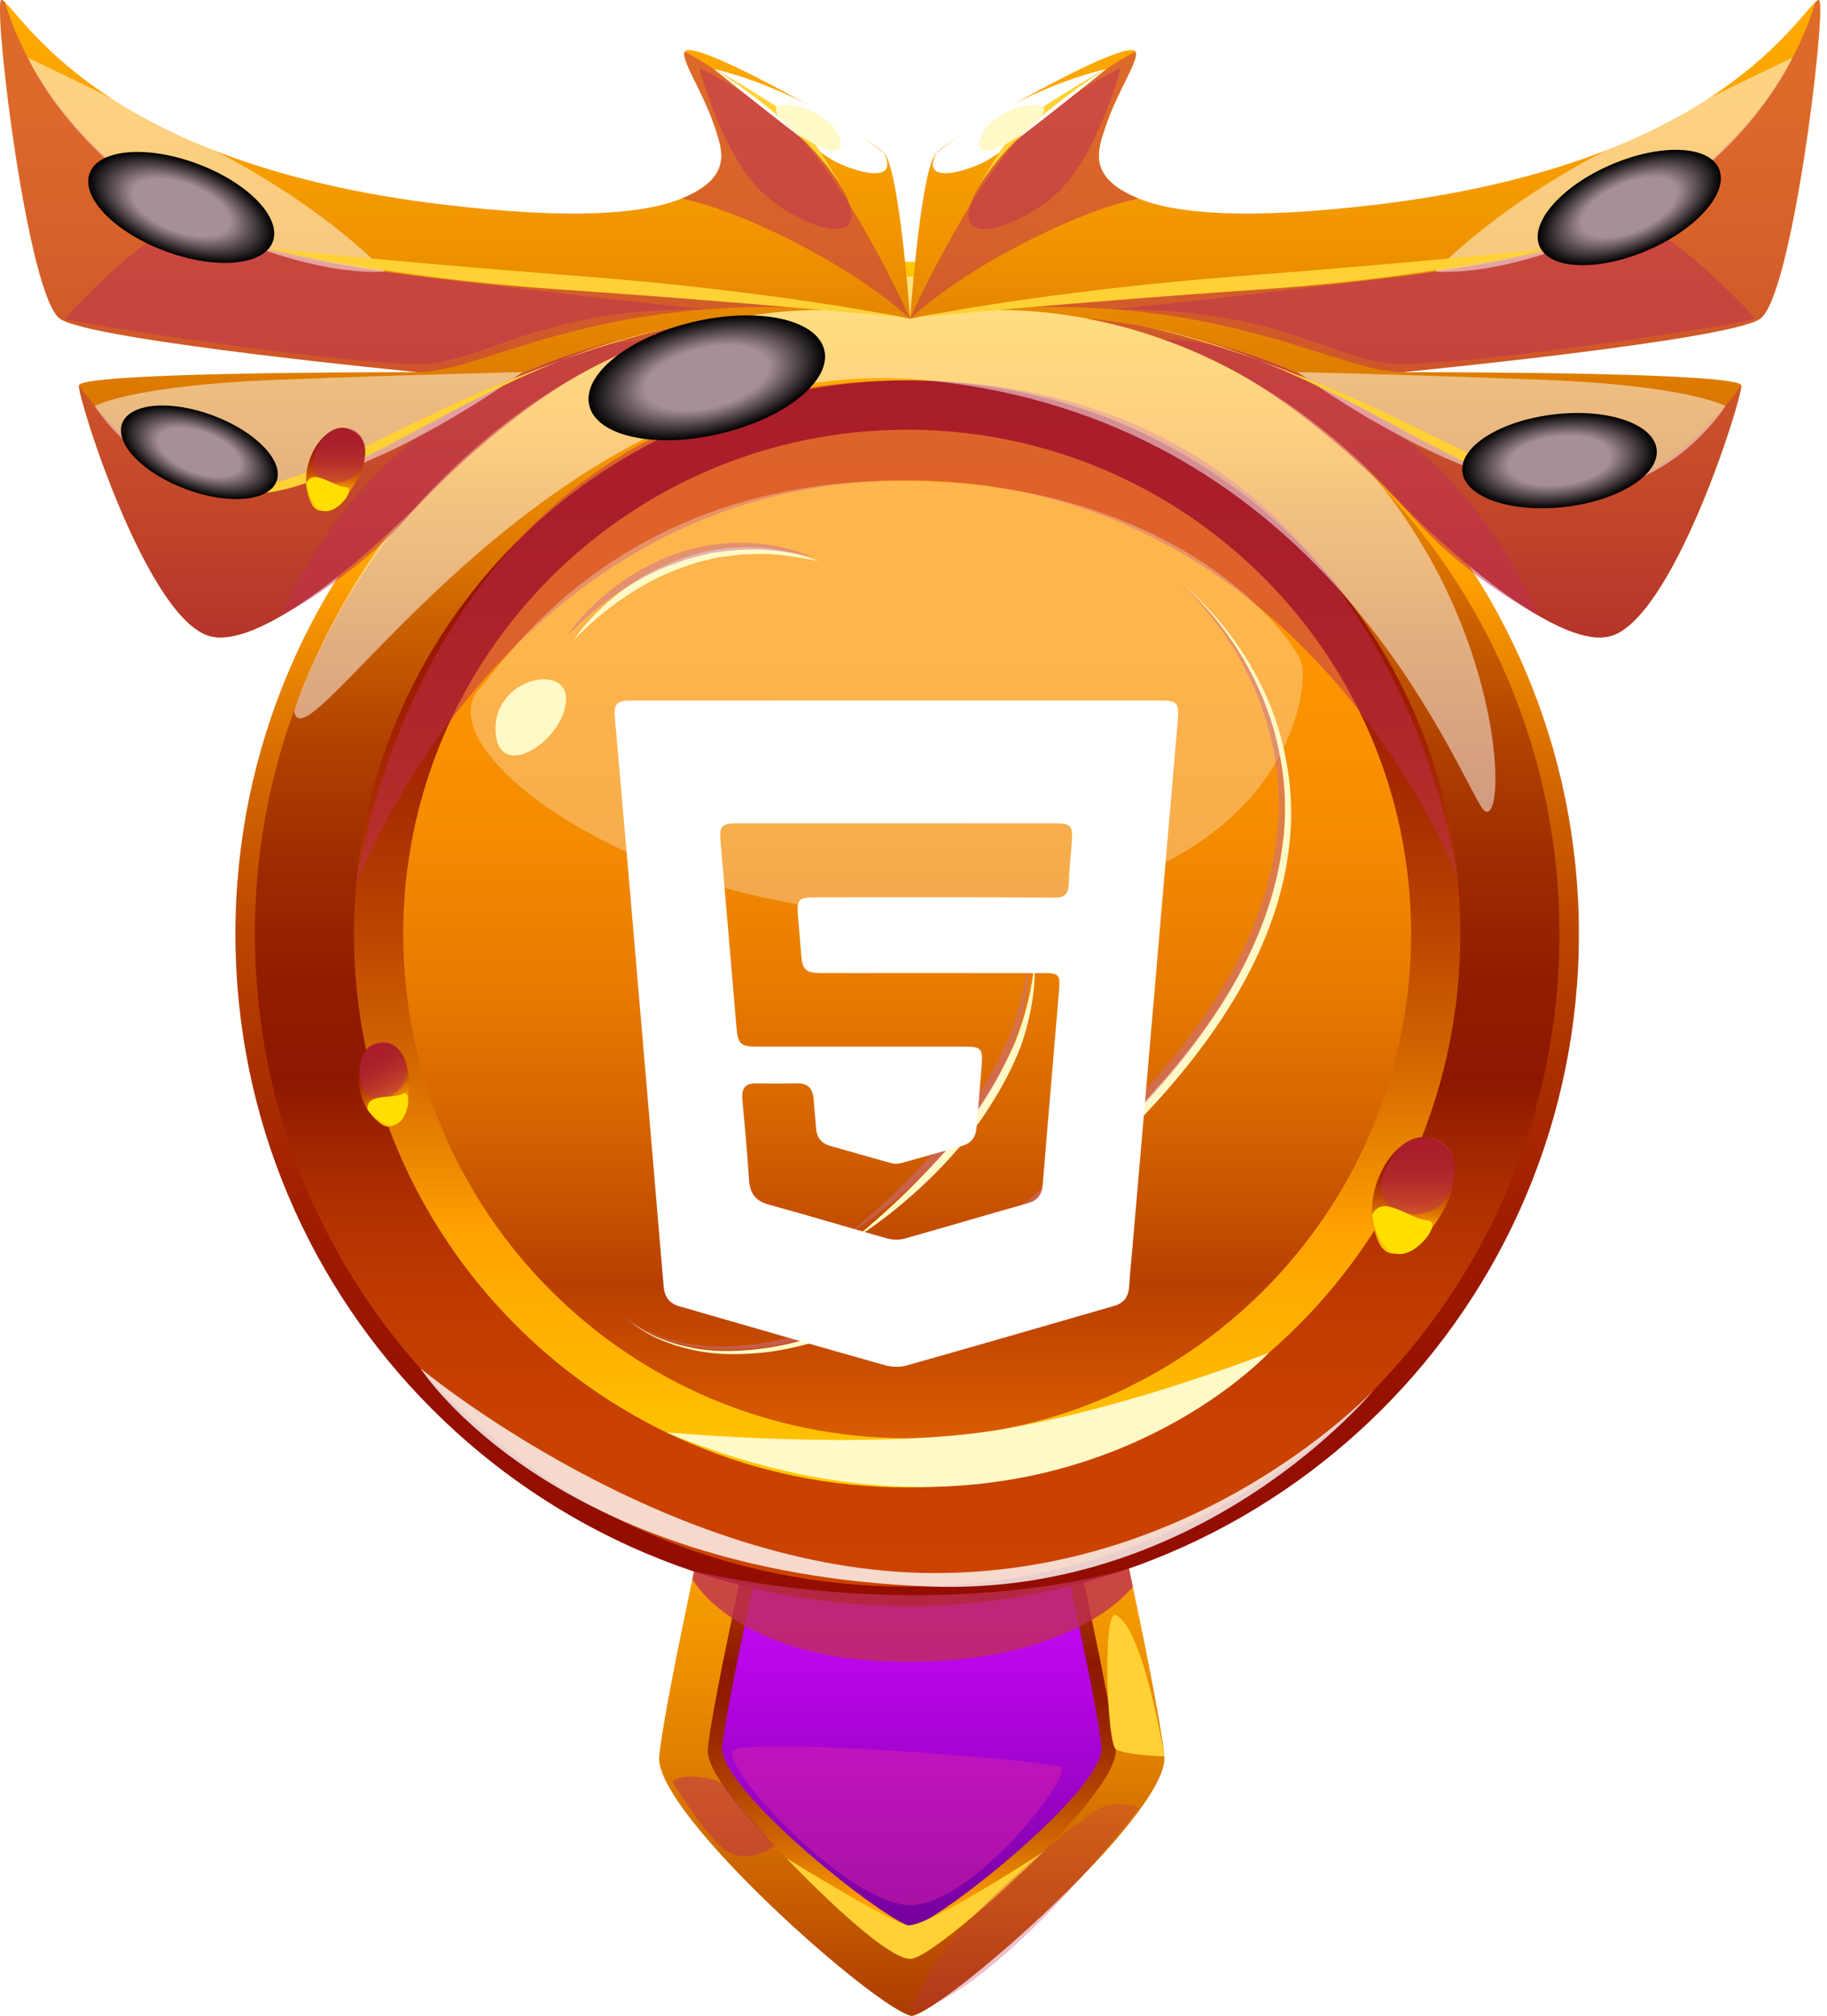 <svg width="107" height="118" viewBox="0 0 107 118" fill="none" xmlns="http://www.w3.org/2000/svg">
<path d="M64.756 85.567L53.398 83.09L42.046 85.567C42.046 85.567 38.92 99.479 38.609 102.805C38.299 106.131 51.334 117.614 53.398 118C55.461 117.614 68.496 106.124 68.192 102.805C67.882 99.486 64.756 85.567 64.756 85.567Z" fill="url(#paint0_linear_105_850)"/>
<path d="M62.569 88.452L53.398 86.451L44.227 88.452C44.227 88.452 41.701 99.686 41.453 102.37C41.204 105.055 51.728 114.329 53.398 114.64C55.068 114.329 65.591 105.055 65.343 102.37C65.094 99.686 62.569 88.452 62.569 88.452Z" fill="url(#paint1_linear_105_850)"/>
<path d="M61.927 89.308L53.404 87.444L44.882 89.308C44.882 89.308 42.536 99.748 42.301 102.246C42.074 104.744 51.852 112.487 53.404 112.777C54.957 112.487 64.735 104.737 64.507 102.246C64.273 99.748 61.927 89.308 61.927 89.308Z" fill="url(#paint2_linear_105_850)"/>
<path d="M46.062 108.767C46.062 108.767 52.045 112.466 53.129 112.687C54.212 112.907 61.147 108.36 61.147 108.36C61.147 108.36 54.909 114.384 53.398 114.646C51.893 114.909 46.062 108.767 46.062 108.767Z" fill="#FFD134"/>
<path opacity="0.3" d="M53.398 117.807C53.398 117.807 53.791 115.937 55.792 113.487C57.793 111.037 63.376 106.262 64.501 105.807C65.632 105.358 66.695 105.807 66.695 105.807C66.695 105.807 58.842 116.296 53.398 117.807Z" fill="#BE2F55"/>
<path opacity="0.5" d="M39.389 104.289C39.824 103.709 42.06 104.089 42.295 104.427C42.529 104.765 45.358 108.05 45.358 108.05C45.358 108.05 43.833 109.154 42.584 108.347C41.335 107.546 39.389 104.289 39.389 104.289Z" fill="#BE2F55"/>
<path opacity="0.5" d="M42.888 102.515C43.178 101.59 61.278 103.033 62.12 103.419C62.962 103.806 56.786 111.776 53.129 111.5C49.471 111.231 42.502 103.743 42.888 102.515Z" fill="#D922A8"/>
<path d="M65.35 94.538C64.549 94.2 64.832 102.011 65.343 102.37C65.86 102.736 68.193 102.805 68.193 102.805C68.193 102.805 66.951 95.221 65.35 94.538Z" fill="#FFD134"/>
<path d="M53.128 94.007C74.856 94.007 92.469 76.393 92.469 54.666C92.469 32.939 74.856 15.326 53.128 15.326C31.401 15.326 13.788 32.939 13.788 54.666C13.788 76.393 31.401 94.007 53.128 94.007Z" fill="url(#paint3_linear_105_850)"/>
<g style="mix-blend-mode:lighten">
<path d="M53.128 92.868C74.227 92.868 91.33 75.764 91.33 54.666C91.33 33.568 74.227 16.464 53.128 16.464C32.03 16.464 14.927 33.568 14.927 54.666C14.927 75.764 32.03 92.868 53.128 92.868Z" fill="url(#paint4_linear_105_850)"/>
</g>
<path d="M53.128 87.064C71.022 87.064 85.527 72.559 85.527 54.666C85.527 36.773 71.022 22.268 53.128 22.268C35.235 22.268 20.73 36.773 20.73 54.666C20.73 72.559 35.235 87.064 53.128 87.064Z" fill="url(#paint5_linear_105_850)"/>
<path d="M53.129 84.18C69.429 84.18 82.642 70.966 82.642 54.666C82.642 38.366 69.429 25.152 53.129 25.152C36.828 25.152 23.614 38.366 23.614 54.666C23.614 70.966 36.828 84.18 53.129 84.18Z" fill="url(#paint6_linear_105_850)"/>
<path opacity="0.5" d="M20.861 51.795C20.861 51.795 29.625 28.119 53.128 28.119C76.639 28.119 85.361 51.388 85.361 51.388C85.361 51.388 81.697 22.268 53.128 22.268C24.567 22.274 20.861 51.795 20.861 51.795Z" fill="#BE2F55"/>
<path d="M39.017 83.835C39.017 83.835 50.996 84.946 58.594 83.676C66.184 82.399 74.313 79.177 74.313 79.177C74.313 79.177 61.402 93.144 39.017 83.835Z" fill="#FFF9C7"/>
<path opacity="0.8" d="M24.629 80.095C24.629 80.095 39.023 92.074 54.764 92.074C70.511 92.074 80.482 81.33 80.482 81.33C80.482 81.33 70.559 93.475 54.439 92.861C32.212 92.019 24.629 80.095 24.629 80.095Z" fill="white"/>
<path opacity="0.5" d="M17.224 41.61C17.79 45.682 32.261 19.997 54.446 22.275C76.625 24.552 84.388 43.149 86.707 47.158C89.032 51.168 88.901 19.97 57.538 16.471C26.181 12.966 17.224 41.61 17.224 41.61Z" fill="white"/>
<path d="M37.146 22.274C35.594 26.732 41.114 24.317 44.116 22.274C47.118 20.225 38.761 17.644 37.146 22.274Z" fill="#FFF9C7"/>
<path opacity="0.3" d="M28.134 40.258C24.36 44.108 39.852 55.197 57.786 53.314C75.728 51.43 76.597 40.23 76.239 38.85C75.88 37.47 69.131 28.064 52.556 28.133C35.98 28.195 29.369 39.002 28.134 40.258Z" fill="white"/>
<path d="M36.726 77.176C37.83 78.142 39.258 78.646 40.673 78.915C42.108 79.17 43.571 79.094 45.006 78.88C47.884 78.432 50.575 77.224 53.101 75.81C58.145 72.897 62.562 69.012 66.654 64.886C68.662 62.781 70.497 60.511 71.995 58.027C73.478 55.542 74.582 52.81 75.038 49.953C76.025 44.212 73.644 38.167 69.324 34.247C71.546 36.145 73.299 38.601 74.41 41.327C75.493 44.06 75.88 47.089 75.438 50.015C75.038 52.948 73.892 55.736 72.409 58.268C70.904 60.801 69.055 63.112 67.04 65.245C62.886 69.371 58.449 73.284 53.301 76.155C50.72 77.535 47.98 78.728 45.048 79.129C43.585 79.301 42.101 79.336 40.652 79.032C39.224 78.722 37.802 78.177 36.726 77.176Z" fill="#FFF9C7"/>
<path d="M49.892 72.601C51.217 71.545 52.459 70.406 53.646 69.212C54.819 68.012 55.944 66.763 56.917 65.396C57.911 64.044 58.746 62.595 59.422 61.063C60.05 59.51 60.45 57.882 60.602 56.191C60.664 57.889 60.36 59.593 59.794 61.215C59.18 62.816 58.318 64.306 57.338 65.707C56.317 67.073 55.171 68.35 53.922 69.502C52.666 70.648 51.341 71.717 49.892 72.601Z" fill="#FFF9C7"/>
<path d="M33.572 37.504C34.331 36.386 35.311 35.427 36.388 34.599C37.471 33.771 38.692 33.136 39.976 32.666C41.266 32.225 42.639 31.983 44.006 32.038C45.372 32.032 46.711 32.391 47.974 32.839C46.649 32.597 45.338 32.356 44.013 32.439C43.35 32.432 42.702 32.549 42.046 32.625C41.404 32.784 40.763 32.908 40.148 33.156C38.899 33.564 37.719 34.185 36.622 34.923C35.525 35.661 34.497 36.524 33.572 37.504Z" fill="#FFF9C7"/>
<g opacity="0.5">
<path d="M36.36 76.914C37.464 77.88 38.892 78.383 40.307 78.653C41.742 78.908 43.205 78.832 44.641 78.618C47.518 78.17 50.209 76.962 52.735 75.547C57.779 72.635 62.196 68.75 66.288 64.624C68.296 62.519 70.132 60.249 71.629 57.764C73.113 55.28 74.217 52.548 74.672 49.691C75.659 43.949 73.278 37.904 68.958 33.985C71.18 35.883 72.933 38.339 74.044 41.065C75.128 43.798 75.514 46.827 75.072 49.753C74.672 52.686 73.527 55.473 72.043 58.006C70.539 60.538 68.689 62.85 66.674 64.983C62.52 69.109 58.083 73.022 52.935 75.892C50.354 77.272 47.615 78.466 44.682 78.867C43.219 79.039 41.736 79.074 40.286 78.77C38.858 78.459 37.436 77.914 36.36 76.914Z" fill="#CA6D92"/>
<path d="M49.526 72.338C50.851 71.283 52.093 70.144 53.28 68.95C54.453 67.749 55.578 66.501 56.551 65.134C57.545 63.782 58.38 62.333 59.056 60.801C59.684 59.248 60.084 57.619 60.236 55.929C60.298 57.626 59.995 59.331 59.429 60.952C58.815 62.553 57.952 64.044 56.972 65.445C55.951 66.811 54.805 68.088 53.556 69.24C52.307 70.385 50.975 71.455 49.526 72.338Z" fill="#CA6D92"/>
<path d="M33.206 37.242C33.965 36.124 34.945 35.165 36.022 34.337C37.105 33.509 38.327 32.874 39.61 32.405C40.901 31.963 42.274 31.722 43.64 31.777C45.006 31.77 46.345 32.129 47.608 32.577C46.283 32.336 44.972 32.094 43.647 32.177C42.984 32.17 42.336 32.288 41.68 32.363C41.038 32.522 40.397 32.646 39.783 32.895C38.534 33.302 37.354 33.923 36.256 34.661C35.159 35.4 34.131 36.262 33.206 37.242Z" fill="#CA6D92"/>
</g>
<path d="M29.024 42.804C29.183 45.813 32.903 43.425 33.144 41.114C33.392 38.691 28.852 39.678 29.024 42.804Z" fill="#FFF9C7"/>
<path d="M103.075 18.666C101.205 19.935 82.111 21.785 82.111 21.785H82.574C85.555 21.785 101.958 21.812 101.985 22.564V22.571C101.985 23.523 97.859 36.58 94.167 37.27C90.461 37.973 82.367 29.789 82.367 29.789C75.921 22.599 69.124 19.694 63.728 18.666V18.659C61.009 18.127 58.649 18.086 56.876 18.175C56.724 18.175 56.579 18.196 56.427 18.203H56.365C55.848 18.244 55.385 18.293 54.999 18.348C54.95 18.355 54.888 18.355 54.826 18.369C53.971 18.5 53.439 18.638 53.322 18.652C53.315 18.652 53.301 18.659 53.301 18.659C53.301 18.659 53.915 9.902 54.833 8.949C55.751 7.997 66.012 2.125 66.502 3.022C66.757 3.491 65.398 5.382 64.694 7.576C64.287 8.832 63.7 10.385 66.668 11.613C68.876 12.524 73.099 12.883 80.718 11.965C99.991 9.639 104.89 1.448 106.333 0.11C106.457 -0.001 106.526 -0.035 106.56 0.041C106.933 0.938 104.952 17.396 103.075 18.666Z" fill="url(#paint7_linear_105_850)"/>
<path opacity="0.5" d="M66.661 11.62C65.495 11.882 64.128 12.317 62.541 13C56.551 15.609 53.55 18.417 53.315 18.652C53.308 18.652 53.294 18.659 53.294 18.659C53.294 18.659 57.138 10.033 60.816 7.004C64.494 3.967 66.495 3.029 66.495 3.029C66.75 3.498 65.391 5.389 64.687 7.583C64.28 8.846 63.7 10.399 66.661 11.62Z" fill="#BE2F55"/>
<path opacity="0.5" d="M103.075 18.666C101.205 19.935 82.111 21.785 82.111 21.785C78.067 21.722 71.222 16.837 56.427 18.21H56.365C55.916 18.251 55.468 18.3 54.999 18.355C54.95 18.362 54.888 18.362 54.826 18.376C54.826 18.376 57.759 17.623 69.856 17.147C81.953 16.664 91.558 15.098 95.699 12.627C103.082 8.239 105.408 3.077 106.326 0.13V0.11C106.45 -0.001 106.519 -0.035 106.553 0.041C106.933 0.938 104.952 17.396 103.075 18.666Z" fill="#BE2F55"/>
<path opacity="0.5" d="M101.978 22.564C101.978 23.516 97.852 36.572 94.16 37.262C90.454 37.966 82.359 29.782 82.359 29.782C75.914 22.592 69.117 19.686 63.721 18.658V18.651C63.721 18.651 72.16 19.231 79.73 23.772C87.3 28.298 90.509 29.465 94.615 28.402C98.735 27.326 101.978 22.564 101.978 22.564Z" fill="#BE2F55"/>
<path opacity="0.5" d="M65.35 18.106C65.35 18.106 74.051 17.189 82.856 16.064C91.662 14.939 95.209 13.524 96.568 13.524C97.921 13.524 102.792 18.493 102.765 18.665C102.737 18.831 84.561 21.695 81.214 21.253C77.861 20.811 74.272 18.017 65.35 18.106Z" fill="#BE2F55"/>
<path opacity="0.5" d="M57.096 11.33C55.33 15.008 60.319 13.131 62.361 10.847C64.404 8.563 65.653 3.974 65.653 3.974C65.653 3.974 59.525 6.817 57.096 11.33Z" fill="#BE2F55"/>
<path opacity="0.5" d="M68.2 19.894C68.2 19.894 72.982 19.576 80.158 24.131C87.342 28.685 90.068 36.014 90.068 36.014C90.068 36.014 85.982 33.847 83.015 30.562C80.048 27.264 74.224 21.819 68.2 19.894Z" fill="#BE2F55"/>
<path opacity="0.5" d="M84.057 15.891C84.057 15.891 87.445 12.213 94.008 8.825C100.57 5.437 104.973 3.38 104.973 3.38C104.973 3.38 102.392 9.204 95.381 12.8C88.37 16.395 84.057 15.891 84.057 15.891Z" fill="white"/>
<path opacity="0.5" d="M75.997 21.778C75.997 21.778 81.987 21.909 90.44 22.233C98.894 22.558 101.053 23.765 101.053 23.765C101.053 23.765 97.41 29.651 90.703 28.685C83.981 27.719 75.997 21.778 75.997 21.778Z" fill="white"/>
<g style="mix-blend-mode:plus-darker">
<path d="M54.833 8.956C53.853 10.875 56.689 10.04 57.883 9.35C59.084 8.659 64.791 4.043 64.791 4.043C64.791 4.043 59.96 5.002 54.833 8.956Z" fill="white"/>
</g>
<path d="M53.674 18.576C53.674 18.576 61.32 17.023 72.692 16.154C84.064 15.284 91.13 14.511 91.13 14.511C91.13 14.511 84.016 16.236 73.706 16.947C63.397 17.651 53.674 18.576 53.674 18.576Z" fill="#FFD134"/>
<path d="M66.661 19.052C66.661 19.052 71.339 19.818 79.13 23.254C86.921 26.691 91.434 30.265 96.354 27.671C96.354 27.671 93.49 30.286 87.894 27.981C82.311 25.676 75.342 20.549 66.661 19.052Z" fill="#FFD134"/>
<path d="M57.096 11.33C57.096 11.33 58.787 8.149 59.974 7.093C61.168 6.037 65.198 3.774 65.198 3.774C65.198 3.774 59.325 7.204 57.096 11.33Z" fill="#FFD134"/>
<path d="M93.207 13.407C91.158 13.276 94.56 10.75 98.176 9.653C101.792 8.556 96.375 13.614 93.207 13.407Z" fill="#FFF9C7"/>
<path d="M57.462 7.976C56.786 9.653 59.27 8.563 60.816 7.01C62.361 5.451 58.228 6.072 57.462 7.976Z" fill="#FFF9C7"/>
<path d="M3.527 18.666C5.397 19.935 24.491 21.785 24.491 21.785H24.028C21.047 21.785 4.645 21.812 4.617 22.564V22.571C4.617 23.523 8.744 36.58 12.435 37.27C16.141 37.973 24.235 29.789 24.235 29.789C30.681 22.599 37.478 19.694 42.874 18.666V18.659C45.593 18.127 47.953 18.086 49.726 18.175C49.878 18.175 50.023 18.196 50.175 18.203H50.237C50.755 18.244 51.217 18.293 51.603 18.348C51.652 18.355 51.714 18.355 51.776 18.369C52.632 18.5 53.163 18.638 53.28 18.652C53.287 18.652 53.301 18.659 53.301 18.659C53.301 18.659 52.687 9.902 51.769 8.949C50.851 7.997 40.59 2.125 40.1 3.022C39.845 3.491 41.204 5.382 41.908 7.576C42.315 8.832 42.902 10.385 39.934 11.613C37.726 12.524 33.503 12.883 25.885 11.965C6.611 9.653 1.712 1.455 0.276 0.117V0.11C0.152 -0.001 0.083 -0.035 0.049 0.041C-0.338 0.938 1.643 17.396 3.527 18.666Z" fill="url(#paint8_linear_105_850)"/>
<path opacity="0.5" d="M39.934 11.62C41.1 11.882 42.467 12.317 44.054 13C50.044 15.609 53.045 18.417 53.28 18.652C53.287 18.652 53.301 18.659 53.301 18.659C53.301 18.659 49.457 10.033 45.779 7.004C42.101 3.967 40.1 3.029 40.1 3.029C39.845 3.498 41.204 5.389 41.908 7.583C42.315 8.846 42.895 10.399 39.934 11.62Z" fill="#BE2F55"/>
<path opacity="0.5" d="M3.527 18.666C5.397 19.935 24.491 21.785 24.491 21.785C28.535 21.722 35.38 16.837 50.175 18.21H50.237C50.686 18.251 51.134 18.3 51.603 18.355C51.652 18.362 51.714 18.362 51.776 18.376C51.776 18.376 48.843 17.623 36.746 17.147C24.649 16.664 15.044 15.098 10.903 12.627C3.52 8.232 1.194 3.07 0.276 0.117V0.11C0.152 -0.001 0.083 -0.035 0.049 0.041C-0.338 0.938 1.643 17.396 3.527 18.666Z" fill="#BE2F55"/>
<path opacity="0.5" d="M4.617 22.564C4.617 23.516 8.744 36.572 12.435 37.262C16.141 37.966 24.235 29.782 24.235 29.782C30.681 22.592 37.478 19.686 42.874 18.658V18.651C42.874 18.651 34.435 19.231 26.865 23.772C19.295 28.298 16.086 29.465 11.98 28.402C7.867 27.326 4.617 22.564 4.617 22.564Z" fill="#BE2F55"/>
<path opacity="0.5" d="M41.246 18.106C41.246 18.106 32.544 17.189 23.739 16.064C14.934 14.939 11.387 13.524 10.027 13.524C8.675 13.524 3.803 18.493 3.83 18.665C3.858 18.831 22.034 21.695 25.381 21.253C28.742 20.811 32.323 18.017 41.246 18.106Z" fill="#BE2F55"/>
<path opacity="0.5" d="M49.499 11.33C51.265 15.008 46.276 13.131 44.233 10.847C42.191 8.563 40.942 3.974 40.942 3.974C40.942 3.974 47.07 6.817 49.499 11.33Z" fill="#BE2F55"/>
<path opacity="0.5" d="M38.403 19.894C38.403 19.894 33.62 19.576 26.444 24.131C19.26 28.685 16.534 36.014 16.534 36.014C16.534 36.014 20.62 33.847 23.587 30.562C26.547 27.264 32.371 21.819 38.403 19.894Z" fill="#BE2F55"/>
<path opacity="0.5" d="M22.545 15.891C22.545 15.891 19.157 12.213 12.594 8.825C6.032 5.437 1.629 3.38 1.629 3.38C1.629 3.38 4.21 9.204 11.221 12.8C18.232 16.395 22.545 15.891 22.545 15.891Z" fill="white"/>
<path opacity="0.5" d="M30.605 21.778C30.605 21.778 24.615 21.909 16.162 22.233C7.708 22.558 5.549 23.765 5.549 23.765C5.549 23.765 9.192 29.651 15.899 28.685C22.614 27.719 30.605 21.778 30.605 21.778Z" fill="white"/>
<g style="mix-blend-mode:plus-darker">
<path d="M51.769 8.956C52.749 10.875 49.913 10.04 48.719 9.35C47.525 8.659 41.812 4.043 41.812 4.043C41.812 4.043 46.642 5.002 51.769 8.956Z" fill="white"/>
</g>
<path d="M52.922 18.576C52.922 18.576 45.276 17.023 33.903 16.154C22.531 15.284 15.465 14.511 15.465 14.511C15.465 14.511 22.579 16.236 32.889 16.947C43.199 17.651 52.922 18.576 52.922 18.576Z" fill="#FFD134"/>
<path d="M39.934 19.052C39.934 19.052 35.256 19.818 27.465 23.254C19.674 26.691 15.161 30.265 10.241 27.671C10.241 27.671 13.105 30.286 18.701 27.981C24.291 25.676 31.253 20.549 39.934 19.052Z" fill="#FFD134"/>
<path d="M49.499 11.33C49.499 11.33 47.808 8.149 46.621 7.093C45.427 6.037 41.397 3.774 41.397 3.774C41.397 3.774 47.277 7.204 49.499 11.33Z" fill="#FFD134"/>
<path d="M13.388 13.407C15.437 13.276 12.035 10.75 8.419 9.653C4.803 8.556 10.227 13.614 13.388 13.407Z" fill="#FFF9C7"/>
<path d="M49.133 7.976C49.809 9.653 47.325 8.563 45.779 7.01C44.233 5.451 48.367 6.072 49.133 7.976Z" fill="#FFF9C7"/>
<path opacity="0.78" d="M40.549 92.419C40.549 92.419 43.102 97.27 53.128 97.27C63.148 97.27 66.343 92.868 66.343 92.868L66.122 91.805C66.122 91.805 55.792 95.207 40.645 91.978L40.549 92.419Z" fill="#BE2F55"/>
<g style="mix-blend-mode:lighten">
<path d="M34.511 23.731C34.083 21.923 36.822 19.735 40.624 18.838C44.427 17.948 47.849 18.686 48.277 20.494C48.705 22.302 45.966 24.49 42.163 25.387C38.361 26.284 34.938 25.539 34.511 23.731Z" fill="url(#paint9_radial_105_850)"/>
</g>
<g style="mix-blend-mode:plus-lighter">
<path d="M5.252 10.13C5.783 8.722 8.605 8.48 11.573 9.591C14.54 10.703 16.507 12.745 15.975 14.153C15.444 15.56 12.622 15.802 9.654 14.691C6.694 13.587 4.72 11.544 5.252 10.13Z" fill="url(#paint10_radial_105_850)"/>
</g>
<g style="mix-blend-mode:color-dodge">
<path d="M7.156 24.779C7.605 23.593 9.986 23.385 12.484 24.324C14.982 25.262 16.645 26.981 16.196 28.168C15.748 29.355 13.367 29.561 10.869 28.623C8.371 27.691 6.708 25.966 7.156 24.779Z" fill="url(#paint11_radial_105_850)"/>
</g>
<g style="mix-blend-mode:color-dodge">
<path d="M85.644 27.623C85.472 26.125 87.88 24.621 91.02 24.255C94.16 23.889 96.851 24.807 97.023 26.305C97.196 27.802 94.787 29.306 91.648 29.672C88.501 30.031 85.817 29.113 85.644 27.623Z" fill="url(#paint12_radial_105_850)"/>
</g>
<g style="mix-blend-mode:plus-lighter">
<path d="M90.164 14.415C89.571 13.035 91.441 10.895 94.339 9.646C97.244 8.39 100.08 8.494 100.674 9.881C101.267 11.261 99.397 13.4 96.499 14.649C93.594 15.898 90.757 15.795 90.164 14.415Z" fill="url(#paint13_radial_105_850)"/>
</g>
<path d="M83.691 66.611C81.835 66.1 79.365 69.778 80.758 72.739C82.139 75.658 87.921 67.777 83.691 66.611Z" fill="url(#paint14_linear_105_850)"/>
<path opacity="0.5" d="M80.876 69.24C80.759 71.427 83.533 71.49 84.561 70.323C85.596 69.15 85.499 66.569 83.45 66.569C81.4 66.569 80.876 69.24 80.876 69.24Z" fill="#BE2F55"/>
<path d="M80.358 71.137C80.924 69.806 82.587 71.379 83.581 71.427C84.575 71.476 82.918 73.663 81.766 73.38C80.614 73.097 80.358 71.137 80.358 71.137Z" fill="#FFDE00"/>
<path d="M20.302 25.076C18.977 24.71 17.218 27.332 18.218 29.444C19.198 31.521 23.318 25.911 20.302 25.076Z" fill="url(#paint15_linear_105_850)"/>
<path opacity="0.5" d="M18.301 26.953C18.218 28.513 20.192 28.554 20.923 27.726C21.662 26.891 21.593 25.049 20.13 25.056C18.674 25.049 18.301 26.953 18.301 26.953Z" fill="#BE2F55"/>
<path d="M17.928 28.305C18.329 27.36 19.516 28.478 20.226 28.513C20.937 28.547 19.757 30.107 18.936 29.907C18.115 29.7 17.928 28.305 17.928 28.305Z" fill="#FFDE00"/>
<path d="M22 61.097C20.709 61.422 20.475 64.479 22.317 65.783C24.139 67.067 24.946 60.359 22 61.097Z" fill="url(#paint16_linear_105_850)"/>
<path opacity="0.5" d="M21.199 63.637C21.875 64.996 23.559 64.085 23.787 63.037C24.015 61.981 23.076 60.456 21.841 61.153C20.606 61.85 21.199 63.637 21.199 63.637Z" fill="#BE2F55"/>
<path d="M21.53 64.955C21.42 63.962 22.952 64.341 23.566 64.031C24.18 63.72 23.932 65.604 23.138 65.825C22.352 66.046 21.53 64.955 21.53 64.955Z" fill="#FFDE00"/>
<g filter="url(#filter0_d_105_850)">
<path d="M52.578 37C57.702 37 62.826 37 67.95 37C68.96 37 69.067 37.157 68.973 38.216C68.552 43.044 68.146 47.872 67.73 52.7C67.266 58.111 66.798 63.519 66.331 68.929C66.264 69.712 66.179 70.495 66.134 71.28C66.099 71.894 65.825 72.272 65.258 72.435C61.197 73.603 57.138 74.786 53.071 75.93C52.67 76.043 52.186 76.011 51.779 75.896C47.782 74.77 43.793 73.611 39.802 72.465C39.215 72.296 38.92 71.934 38.865 71.278C38.189 63.239 37.498 55.201 36.809 47.162C36.551 44.153 36.291 41.146 36.022 38.139C35.937 37.185 36.07 37.002 36.986 37.002C42.183 36.999 47.381 37 52.578 37ZM52.521 44.19C49.398 44.19 46.274 44.187 43.151 44.191C42.257 44.193 42.12 44.364 42.2 45.258C42.51 48.822 42.817 52.387 43.116 55.952C43.217 57.157 43.31 57.26 44.497 57.26C48.524 57.26 52.55 57.259 56.576 57.262C57.437 57.262 57.561 57.393 57.497 58.289C57.409 59.529 57.289 60.766 57.191 62.006C57.146 62.585 56.86 62.931 56.32 63.08C55.144 63.406 53.971 63.752 52.793 64.074C52.613 64.122 52.399 64.133 52.219 64.084C51.018 63.758 49.82 63.409 48.622 63.071C48.115 62.928 47.836 62.6 47.796 62.047C47.757 61.491 47.692 60.935 47.656 60.379C47.613 59.745 47.343 59.395 46.691 59.409C45.886 59.425 45.081 59.422 44.276 59.41C43.628 59.4 43.417 59.73 43.477 60.368C43.624 61.935 43.767 63.501 43.871 65.072C43.924 65.867 44.262 66.298 45.016 66.505C47.324 67.138 49.617 67.831 51.922 68.477C52.237 68.565 52.61 68.599 52.919 68.512C55.343 67.835 57.753 67.113 60.175 66.432C60.749 66.271 61.018 65.964 61.068 65.331C61.373 61.537 61.712 57.746 62.025 53.953C62.101 53.04 62.008 52.956 61.105 52.955C58.201 52.95 55.297 52.953 52.393 52.953C50.953 52.953 49.514 52.958 48.074 52.952C47.176 52.947 46.996 52.769 46.922 51.875C46.867 51.192 46.813 50.508 46.75 49.827C46.636 48.61 46.706 48.524 47.894 48.524C52.506 48.523 57.118 48.509 61.73 48.541C62.384 48.546 62.579 48.316 62.596 47.688C62.618 46.902 62.713 46.119 62.767 45.334C62.839 44.303 62.742 44.193 61.743 44.193C58.669 44.188 55.596 44.19 52.521 44.19Z" fill="white"/>
</g>
<defs>
<filter id="filter0_d_105_850" x="32" y="37" width="41" height="47" filterUnits="userSpaceOnUse" color-interpolation-filters="sRGB">
<feFlood flood-opacity="0" result="BackgroundImageFix"/>
<feColorMatrix in="SourceAlpha" type="matrix" values="0 0 0 0 0 0 0 0 0 0 0 0 0 0 0 0 0 0 127 0" result="hardAlpha"/>
<feOffset dy="4"/>
<feGaussianBlur stdDeviation="2"/>
<feComposite in2="hardAlpha" operator="out"/>
<feColorMatrix type="matrix" values="0 0 0 0 0 0 0 0 0 0 0 0 0 0 0 0 0 0 0.25 0"/>
<feBlend mode="normal" in2="BackgroundImageFix" result="effect1_dropShadow_105_850"/>
<feBlend mode="normal" in="SourceGraphic" in2="effect1_dropShadow_105_850" result="shape"/>
</filter>
<linearGradient id="paint0_linear_105_850" x1="53.4" y1="118.003" x2="53.4" y2="83.092" gradientUnits="userSpaceOnUse">
<stop stop-color="#AC3B00"/>
<stop offset="0.181" stop-color="#C45B00"/>
<stop offset="0.412" stop-color="#DE7D00"/>
<stop offset="0.631" stop-color="#F09500"/>
<stop offset="0.833" stop-color="#FBA400"/>
<stop offset="1" stop-color="#FFA900"/>
</linearGradient>
<linearGradient id="paint1_linear_105_850" x1="53.4" y1="114.643" x2="53.4" y2="86.452" gradientUnits="userSpaceOnUse">
<stop stop-color="#FFC200"/>
<stop offset="0.109" stop-color="#FFA200"/>
<stop offset="0.155" stop-color="#ED8C00"/>
<stop offset="0.256" stop-color="#CB6300"/>
<stop offset="0.354" stop-color="#B04200"/>
<stop offset="0.448" stop-color="#9D2B00"/>
<stop offset="0.536" stop-color="#911D00"/>
<stop offset="0.612" stop-color="#8D1800"/>
<stop offset="0.648" stop-color="#952000"/>
<stop offset="0.737" stop-color="#A42E00"/>
<stop offset="0.842" stop-color="#AD3600"/>
<stop offset="1" stop-color="#B03900"/>
</linearGradient>
<linearGradient id="paint2_linear_105_850" x1="53.4" y1="112.776" x2="53.4" y2="87.446" gradientUnits="userSpaceOnUse">
<stop stop-color="#730099"/>
<stop offset="0.095" stop-color="#8001A8"/>
<stop offset="0.363" stop-color="#A204CE"/>
<stop offset="0.612" stop-color="#BA06E9"/>
<stop offset="0.832" stop-color="#C908F9"/>
<stop offset="1" stop-color="#CE08FF"/>
</linearGradient>
<linearGradient id="paint3_linear_105_850" x1="53.13" y1="94.004" x2="53.13" y2="15.33" gradientUnits="userSpaceOnUse">
<stop stop-color="#930D00"/>
<stop offset="0.146" stop-color="#951000"/>
<stop offset="0.271" stop-color="#9D1B00"/>
<stop offset="0.389" stop-color="#AA2D00"/>
<stop offset="0.502" stop-color="#BC4600"/>
<stop offset="0.612" stop-color="#D36600"/>
<stop offset="0.718" stop-color="#EF8D00"/>
<stop offset="0.768" stop-color="#FFA200"/>
<stop offset="1" stop-color="#FFC800"/>
</linearGradient>
<linearGradient id="paint4_linear_105_850" x1="53.13" y1="92.867" x2="53.13" y2="16.468" gradientUnits="userSpaceOnUse">
<stop stop-color="#CC4300"/>
<stop offset="0.129" stop-color="#C94100"/>
<stop offset="0.214" stop-color="#C03B00"/>
<stop offset="0.287" stop-color="#B13100"/>
<stop offset="0.352" stop-color="#9C2200"/>
<stop offset="0.388" stop-color="#8D1800"/>
<stop offset="0.464" stop-color="#911D00"/>
<stop offset="0.552" stop-color="#9D2B00"/>
<stop offset="0.646" stop-color="#B04200"/>
<stop offset="0.744" stop-color="#CB6300"/>
<stop offset="0.845" stop-color="#ED8C00"/>
<stop offset="0.891" stop-color="#FFA200"/>
<stop offset="1" stop-color="#FFC200"/>
</linearGradient>
<linearGradient id="paint5_linear_105_850" x1="53.13" y1="87.063" x2="53.13" y2="22.271" gradientUnits="userSpaceOnUse">
<stop stop-color="#FFC800"/>
<stop offset="0.232" stop-color="#FFA200"/>
<stop offset="0.282" stop-color="#EF8D00"/>
<stop offset="0.388" stop-color="#D36600"/>
<stop offset="0.498" stop-color="#BC4600"/>
<stop offset="0.611" stop-color="#AA2D00"/>
<stop offset="0.729" stop-color="#9D1B00"/>
<stop offset="0.854" stop-color="#951000"/>
<stop offset="1" stop-color="#930D00"/>
</linearGradient>
<linearGradient id="paint6_linear_105_850" x1="53.13" y1="84.181" x2="53.13" y2="25.154" gradientUnits="userSpaceOnUse">
<stop stop-color="#D95C00"/>
<stop offset="0.154" stop-color="#B83F00"/>
<stop offset="0.188" stop-color="#BF4800"/>
<stop offset="0.317" stop-color="#D66500"/>
<stop offset="0.455" stop-color="#E87C00"/>
<stop offset="0.604" stop-color="#F58C00"/>
<stop offset="0.772" stop-color="#FD9500"/>
<stop offset="1" stop-color="#FF9800"/>
</linearGradient>
<linearGradient id="paint7_linear_105_850" x1="79.948" y1="37.31" x2="79.948" y2="-0.001" gradientUnits="userSpaceOnUse">
<stop stop-color="#AC3B00"/>
<stop offset="0.181" stop-color="#C45B00"/>
<stop offset="0.412" stop-color="#DE7D00"/>
<stop offset="0.631" stop-color="#F09500"/>
<stop offset="0.833" stop-color="#FBA400"/>
<stop offset="1" stop-color="#FFA900"/>
</linearGradient>
<linearGradient id="paint8_linear_105_850" x1="26.649" y1="37.31" x2="26.649" y2="-0.001" gradientUnits="userSpaceOnUse">
<stop stop-color="#AC3B00"/>
<stop offset="0.181" stop-color="#C45B00"/>
<stop offset="0.412" stop-color="#DE7D00"/>
<stop offset="0.631" stop-color="#F09500"/>
<stop offset="0.833" stop-color="#FBA400"/>
<stop offset="1" stop-color="#FFA900"/>
</linearGradient>
<radialGradient id="paint9_radial_105_850" cx="0" cy="0" r="1" gradientUnits="userSpaceOnUse" gradientTransform="translate(41.394 22.115) rotate(166.78) scale(7.069 3.364)">
<stop offset="0.52" stop-color="#A68F95"/>
<stop offset="1"/>
</radialGradient>
<radialGradient id="paint10_radial_105_850" cx="0" cy="0" r="1" gradientUnits="userSpaceOnUse" gradientTransform="translate(10.613 12.144) rotate(-159.438) scale(5.725 2.724)">
<stop offset="0.52" stop-color="#A68F95"/>
<stop offset="1"/>
</radialGradient>
<radialGradient id="paint11_radial_105_850" cx="0" cy="0" r="1" gradientUnits="userSpaceOnUse" gradientTransform="translate(11.677 26.475) rotate(-159.438) scale(4.827 2.297)">
<stop offset="0.52" stop-color="#A68F95"/>
<stop offset="1"/>
</radialGradient>
<radialGradient id="paint12_radial_105_850" cx="0" cy="0" r="1" gradientUnits="userSpaceOnUse" gradientTransform="translate(91.329 26.962) rotate(173.394) scale(5.726 2.724)">
<stop offset="0.52" stop-color="#A68F95"/>
<stop offset="1"/>
</radialGradient>
<radialGradient id="paint13_radial_105_850" cx="0" cy="0" r="1" gradientUnits="userSpaceOnUse" gradientTransform="translate(95.42 12.143) rotate(156.646) scale(5.725 2.724)">
<stop offset="0.52" stop-color="#A68F95"/>
<stop offset="1"/>
</radialGradient>
<linearGradient id="paint14_linear_105_850" x1="82.781" y1="73.382" x2="82.781" y2="66.562" gradientUnits="userSpaceOnUse">
<stop stop-color="#FFC800"/>
<stop offset="0.232" stop-color="#FFA200"/>
<stop offset="0.282" stop-color="#EF8D00"/>
<stop offset="0.388" stop-color="#D36600"/>
<stop offset="0.498" stop-color="#BC4600"/>
<stop offset="0.611" stop-color="#AA2D00"/>
<stop offset="0.729" stop-color="#9D1B00"/>
<stop offset="0.854" stop-color="#951000"/>
<stop offset="1" stop-color="#930D00"/>
</linearGradient>
<linearGradient id="paint15_linear_105_850" x1="19.656" y1="29.901" x2="19.656" y2="25.044" gradientUnits="userSpaceOnUse">
<stop stop-color="#FFC800"/>
<stop offset="0.232" stop-color="#FFA200"/>
<stop offset="0.282" stop-color="#EF8D00"/>
<stop offset="0.388" stop-color="#D36600"/>
<stop offset="0.498" stop-color="#BC4600"/>
<stop offset="0.611" stop-color="#AA2D00"/>
<stop offset="0.729" stop-color="#9D1B00"/>
<stop offset="0.854" stop-color="#951000"/>
<stop offset="1" stop-color="#930D00"/>
</linearGradient>
<linearGradient id="paint16_linear_105_850" x1="23.753" y1="65.48" x2="21.434" y2="61.375" gradientUnits="userSpaceOnUse">
<stop stop-color="#FFC800"/>
<stop offset="0.232" stop-color="#FFA200"/>
<stop offset="0.282" stop-color="#EF8D00"/>
<stop offset="0.388" stop-color="#D36600"/>
<stop offset="0.498" stop-color="#BC4600"/>
<stop offset="0.611" stop-color="#AA2D00"/>
<stop offset="0.729" stop-color="#9D1B00"/>
<stop offset="0.854" stop-color="#951000"/>
<stop offset="1" stop-color="#930D00"/>
</linearGradient>
</defs>
</svg>
